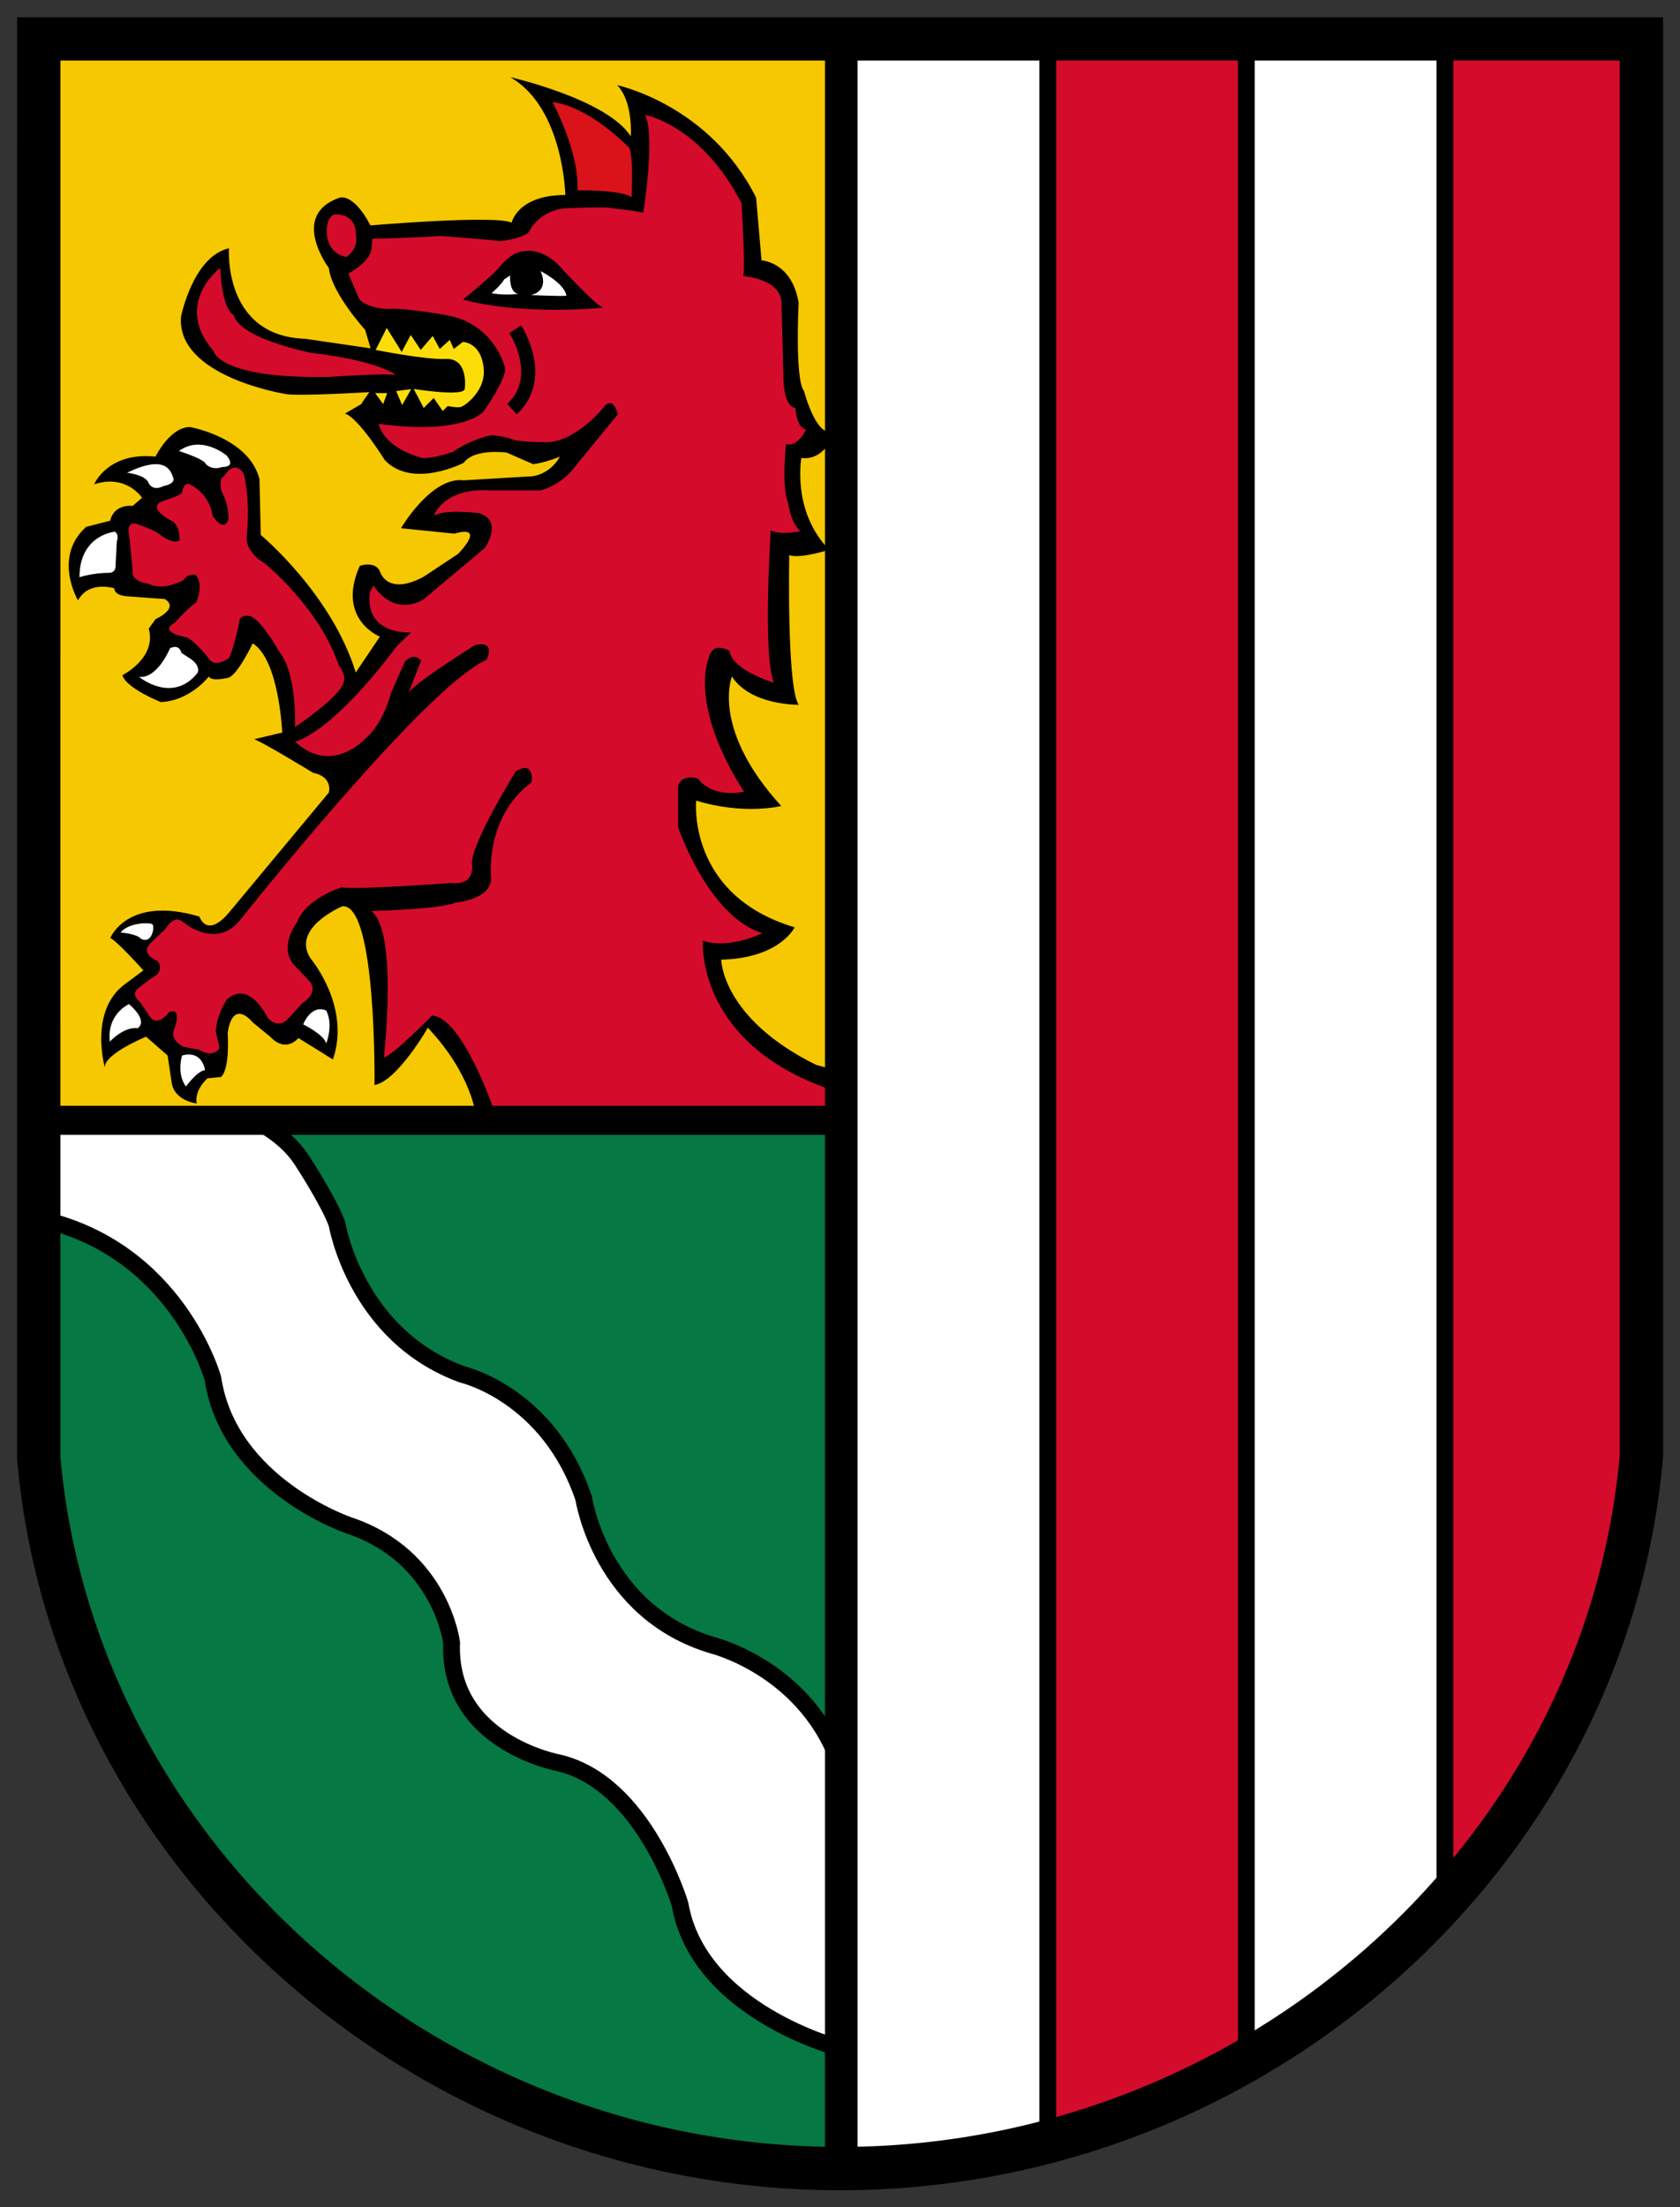 <svg height="656.832" viewBox="0 0 500 656.832" width="500" xmlns="http://www.w3.org/2000/svg" xmlns:xlink="http://www.w3.org/1999/xlink"><rect x="0" y="0" width="500" height="656.832" fill="#333333" stroke="none"/><clipPath id="a"><path d="m0 0h595.276v841.89h-595.276z"/></clipPath><clipPath id="b"><path d="m284.449 76.28v-23.261l-.025-.021c.584-6.644 6.436-11.835 13.232-11.835 6.796 0 12.615 5.191 13.199 11.835l.008.021v23.261z"/></clipPath><clipPath id="c"><path d="m0 0h595.276v841.89h-595.276z"/></clipPath><clipPath id="d"><path d="m0 0h595.276v841.89h-595.276z"/></clipPath><g transform="matrix(1.333 0 0 -1.333 -373.846 706.344)"><g clip-path="url(#a)"><path d="m0 0h26.413v-23.261l-.007-.021c-.584-6.645-6.403-11.835-13.199-11.835-6.797 0-12.648 5.19-13.232 11.835l.025.021z" fill="#f5c801" transform="matrix(13.608 0 0 13.608 288.429 522.542)"/></g><g clip-path="url(#b)" transform="matrix(13.608 0 0 13.608 -3582.246 -515.452)"><path d="m283.248 58.469h14.416v-18.459h-14.416z" fill="#057843"/><path d="m0 0h3.351s.64-.211.985-.755c0 0 .433-.661.566-1.029 0 0 .301-1.829 2.057-2.469 0 0 1.418-.323 1.992-2.036 0 0 .279-1.866 2.123-2.41 0 0 1.57-.389 2.101-2.014v-4.6s-2.336.595-2.644 2.366c0 0-.588 1.992-1.992 2.322 0 0-1.822.331-1.756 1.97 0 0-.169 1.418-1.683 1.925 0 0-1.969.662-2.234 2.411 0 0-.588 2.138-2.866 2.624z" fill="#fff" stroke="#000" stroke-width=".276" transform="translate(284.482 58.522)"/><path d="m0 0s-.059.663-.786 1.435c0 0-.5-.874-.875-.94 0 0 .037 2.99-.529 2.932 0 0-.845-.353-.522-.853 0 0 .669-.786.368-1.66 0 0-.434.272-.566.352 0 0-.199-.257-.463.022l-.287.235s-.323.412-.411-.176c0 0 .044-.588-.11-.72l-.221-.022s-.22-.191-.176-.412c0 0-.368.037-.412.346l-.066.441-.353.308s-.698-.286-.676-.507c0 0-.272.948.346 1.382l.286.213s-.455.507-.544.529c0 0 .28.706 1.463.353 0 0 .118-.367.485.066l1.639 1.97s.073.257-.258.323c0 0-.867.529-.97.551l.463.11s-.051 1.198-.485 1.463c0 0-.257-.544-.411-.566 0 0-.265-.066-.309.022 0 0-.301-.397-.786-.419 0 0-.566.221-.632.441 0 0 .566.279.433.764l.111.155s.397.176.154.33l-.617.045s-.213.007-.213.132c0 0-.419.132-.596-.199 0 0-.419.706.133 1.206l.396.102s.037.265.368.243l.154.132s-.257.397-.786.221c0 0 .22.536 1.007.455 0 0 .235.485.565.485 0 0 .963-.168 1.14-.852l.022-.919s1.161-.962 1.558-2.256l.396.588s-.72.287-.33 1.161c0 0 .25.088.33-.088 0 0 .111-.419.721-.088l.565.375s.478.485-.066.33l-.874.089s.499.852 1.029.786l1.117.066s.286.015.463.323c0 0-.243-.102-.441-.124l-.434.19s-.529.074-.705-.168c0 0-.838-.434-1.294.044 0 0-.433.698-.654.764l.265.154.135.198s-1.208-.073-1.385-.029c0 0-1.793.287-1.704 1.272 0 0 .198.984.786 1.117 0 0-.103-1.441 1.249-1.485l1.075-.157-.09.304s-.551.603-.595 1.014c0 0-.654.867.176 1.154 0 0 .22.088.507-.455 0 0 2.072.176 2.315.044 0 0 .096.455.882.455 0 0-.03 1.434-.904 1.933 0 0 1.587-.36 1.977-.97 0 0 .044.559-.221.838 0 0 1.514-.316 2.278-1.845l.089-1.029s.499-.022.609-.698c0 0-.066-1.257.089-1.448 0 0 .139-.543.352-.654l.081-.154s-.147-.331-.477-.287c0 0-.162-.874.455-1.506 0 0-.478-.155-.654-.088 0 0-.044-2.154.154-2.455 0 0-.786-.015-1.095.463 0 0-.352-.852.809-2.124 0 0-.603-.154-1.396.088 0 0-.155-1.55 1.616-2.079 0 0-.242-.508-1.205-.53 0 0 .008-.962 1.558-1.727l.41-.11v-.715z" transform="translate(291.661 58.522)"/><path d="m301.046 76.443h3.258v-36.837h-3.258z" fill="#d50b2b"/><path d="m297.788 76.443h3.258v-36.837h-3.258z" fill="#fff" stroke="#000" stroke-width=".276"/><path d="m307.562 76.443h3.258v-36.837h-3.258z" fill="#d50b2b"/><path d="m304.304 76.443h3.258v-36.837h-3.258z" fill="#fff" stroke="#000" stroke-width=".276"/></g><g clip-path="url(#c)" transform="matrix(13.608 0 0 13.608 -3582.246 -515.452)"><path d="m0 0s-.501 1.427-.978 1.448c0 0-.63-.646-.789-.688 0 0 .236 2.089-.21 2.403 0 0 1.116.024 1.386.138 0 0 .633.052.581.446 0 0-.094.965.667 1.528 0 0 .055.37-.26.18 0 0-.719-1.158-.719-1.5 0 0 .076-.384-.342-.332 0 0-1.531-.114-1.801-.073 0 0-.584-.179-.729-.574 0 0-.335-.432-.011-.736l.229-.242s.145-.166-.125-.342l-.238-.26s-.146-.186-.332.011c0 0-.294.633-.667.311 0 0-.166-.215-.187-.529l.062-.273s-.09-.176-.332-.031l-.262.052s-.218.096-.156.273c0 0 .156.394-.083.29 0 0-.207-.29-.342-.021l-.135.197s-.177.125 0 .239c0 0 .207.166.29.208 0 0 .094.117 0 .221 0 0-.28.103-.124.28l.259.249s.132.238.28.114c0 0 .529-.46.927.01 0 0 3.049 3.848 4.058 4.287 0 0 .166.325-.187.242 0 0-.978-.605-1.092-.782l.207.53s-.124.145-.269-.021l-.229-.519s-.117-.501-.438-.76c0 0-.54-.581-1.134-.032 0 0 .563.094 1.676 1.573l.228.218s-.77-.055-.677.664l.062.107s.28-.504.802-.242l1.02.854s.321.449-.093.574c0 0-.574.072-.74-.042 0 0 .155.467.926.415h.823s.356.08.594.426l.675.822s-.073.353-.26.083c0 0-.459-.55-.926-.539 0 0-.505 0-.581.062 0 0-.2.052-.314.052 0 0-.309-.059-.623-.27 0 0-.304-.114-.501-.104 0 0-.605.135-.719.561 0 0 .426-.063.792-.052 0 0 .656 0 .926.249 0 0 .394.553.353.729 0 0-.163.709-.944.854 0 0-.747.135-.989.104 0 0-.335.01-.459.166l-.177.415s.405.21.384.459l.01.114s.552.006 1.119.044c0 0 .856-.064.983-.085 0 0 .377.041.47.155 0 0 .153.343.592.384 0 0 .677.031.781 0 0 0 .376-.041.501-.072 0 0 .2 1.24.031 1.604 0 0 .923-.169 1.58-1.449 0 0 .062-.968.031-1.196 0 0 .615-.041.625-.436l.032-1.206s-.011-.491.197-.522c0 0 .01-.322.176-.353 0 0-.145-.301-.332-.238 0 0-.072-.709.031-.948 0 0 .052-.366.208-.48 0 0-.308-.072-.488.011 0 0-.135-2.061.052-2.497 0 0-.688.201-.729.522 0 0-.28.174-.343-.127 0 0-.335-.75.581-2.185 0 0-.501-.122-.76.221 0 0-.291.08-.322-.149v-.653s.498-1.469 1.383-1.739c0 0-.536-.27-.975-.124 0 0-.128-1.622 1.985-2.403l.284-.083v-.377h-5.674z" fill="#d50b2b" transform="translate(291.921 58.709)"/><path d="m0 0s.166.145.207.228l.097.062s-.021-.28.135-.3c-.232-.032-.439.01-.439.01" fill="#ffce32" transform="translate(291.921 72.008)"/><path d="m0 0s.166-.311-.156-.394c0 0 .488-.021.581-.011-.031.208-.425.405-.425.405" fill="#ffce32" transform="translate(292.723 72.371)"/><path d="m0 0s-.408.345-.781.073c0 0 .408-.128.439-.211 0 0 .093-.114.269-.052.249 0 .073.19.073.19" fill="#fff" transform="translate(287.572 69.346)"/><path d="m0 0c-.042.124-.132.384-.757.083 0 0 .269-.031.342-.145 0 0 .052-.177.259-.073.208.042.156.135.156.135" fill="#fff" transform="translate(286.697 68.98)"/><path d="m0 0s-.581-.049-.581-.747c0 0 .215.073.498.073 0 0 .083 0 .093.093l.021.415c.042.135-.031.166-.031.166" fill="#fff" transform="translate(285.74 68.095)"/><path d="m0 0s-.204-.501-.508-.47c0 0 .542-.449.957.062 0 0 .065.104-.104.229l-.158.103c-.042.159-.187.076-.187.076" fill="#fff" transform="translate(286.645 66.183)"/><path d="m0 0s-.781-.591-.109-1.362c0 0 .066-.46 1.905-.427 0 0 .887.065 1.084.033 0 0-.263.229-1.38.361 0 0-1.182.23-1.28.624-.198.098-.22.771-.22.771" fill="#d50b2b" transform="translate(287.468 72.423)"/><path d="m0 0s-.125-.052-.114-.29c0 0-.011-.343.321-.405 0 0 .208.124.156.363 0 .384-.363.332-.363.332" fill="#d50b2b" transform="translate(289.331 73.298)"/><path d="m0 0s.042.861-.259 1.238c0 0-.315.563-.491.584 0 0-.176.031-.166-.114 0 0-.114-.522-.176-.584 0 0-.229-.159-.322 0 0 0-.2.262-.356.345 0 0-.49.083-.207.239 0 0 .252.28.356.332 0 0 .137.304-.011.459 0 0-.138.021-.19-.083 0 0-.321-.197-.591-.062 0 0-.28.031-.249.207l-.052.53s-.083.311.125.238c0 0 .311-.104.394-.187 0 0 .187-.145.301-.083 0 0 .02.221-.114.315 0 0-.447.218-.166.332 0 0 .311.093.321.145 0 0 .024.207.159.114 0 0 .29-.142.342-.498 0 0 .177-.29.26-.062 0 0 .02.218-.115.467 0 0-.051.218.042.238 0 0 .153.291.322.052 0 0 .114-.387.051-1.04 0 0-.038-.239.294-.436 0 0 .895-.719 1.217-1.677 0 0 .135-.155.073-.29-.083-.249-.792-.719-.792-.719" fill="#d50b2b" transform="translate(288.695 64.89)"/><path d="m0 0s.55.453.591.529c0 0 .211.273.418.263 0 0 .239.065.53-.198 0 0 .625-.687.76-.729-1.487-.124-2.299.135-2.299.135" transform="translate(291.454 71.904)"/><g fill="#fff"><path d="m0 0s-.366-.159-.314-.615c0 0 .231.252.459.221.177.135-.145.394-.145.394" transform="translate(285.971 60.344)"/><path d="m0 0s-.096-.287.062-.508c0 0 .19.259.315.269-.073.353-.377.239-.377.239" transform="translate(286.843 59.501)"/><path d="m0 0s.345-.169.377-.314c0 0 .124.304 0 .542-.253.104-.377-.228-.377-.228" transform="translate(288.83 60.012)"/><path d="m0 0c-.042.031-.387.031-.522-.135 0 0 .273-.021.335-.104.187-.093.229.208.187.239" transform="translate(286.355 61.655)"/><path d="m0 0s.166.145.207.228l.097.062s-.021-.28.135-.3c-.232-.032-.439.01-.439.01" transform="translate(291.921 72.008)"/><path d="m0 0s.166-.311-.156-.394c0 0 .488-.021.581-.011-.031.208-.425.405-.425.405" transform="translate(292.723 72.371)"/></g><path d="m0 0s.446-.824.409-1.448c0 0 .725.012.888-.113 0 0 .037.661-.038.812-.737.73-1.259.749-1.259.749" fill="#da121a" transform="translate(292.92 75.143)"/><path d="m0 0 .181.361.246-.394.148.279.164-.246.197.23.115-.214.164.148.066-.148.148.115s.304.001.344-.443c.033-.361-.312-.608-.377-.624-.066-.016-.214.016-.214.016l-.082-.082-.148.214-.164-.164-.164.312s.821-.132.837 0c.017.131.017.509-.312.492-.328-.016-1.149.148-1.149.148" fill="#fcdd09" transform="translate(290.019 71.077)"/></g><path d="m0 0 .131-.18.066.18z" fill="#fcdd09" transform="matrix(13.608 0 0 13.608 364.22 442.127)"/><path d="m0 0 .098-.23.148.262z" fill="#fcdd09" transform="matrix(13.608 0 0 13.608 368.911 442.58)"/><g fill="none" stroke="#000"><g clip-path="url(#d)" stroke-miterlimit="3.864" transform="matrix(13.608 0 0 13.608 -3582.246 -515.452)"><path d="m0 0s.514-.786-.054-1.311" stroke-width=".231" transform="translate(292.309 71.417)"/><path d="m0 0h26.295v-23.249c-.577-6.566-6.353-11.691-13.148-11.691-6.794 0-12.57 5.123-13.148 11.662 0 7.759.001 15.519.001 23.278z" stroke-width=".711" transform="translate(284.491 76.18)"/></g><path d="m0 0v-35.117" stroke-width=".476" transform="matrix(13.608 0 0 13.608 467.886 522.669)"/><path d="m0 0h13.504" stroke-width=".476" transform="matrix(13.608 0 0 13.608 284.857 279.775)"/></g></g></svg>